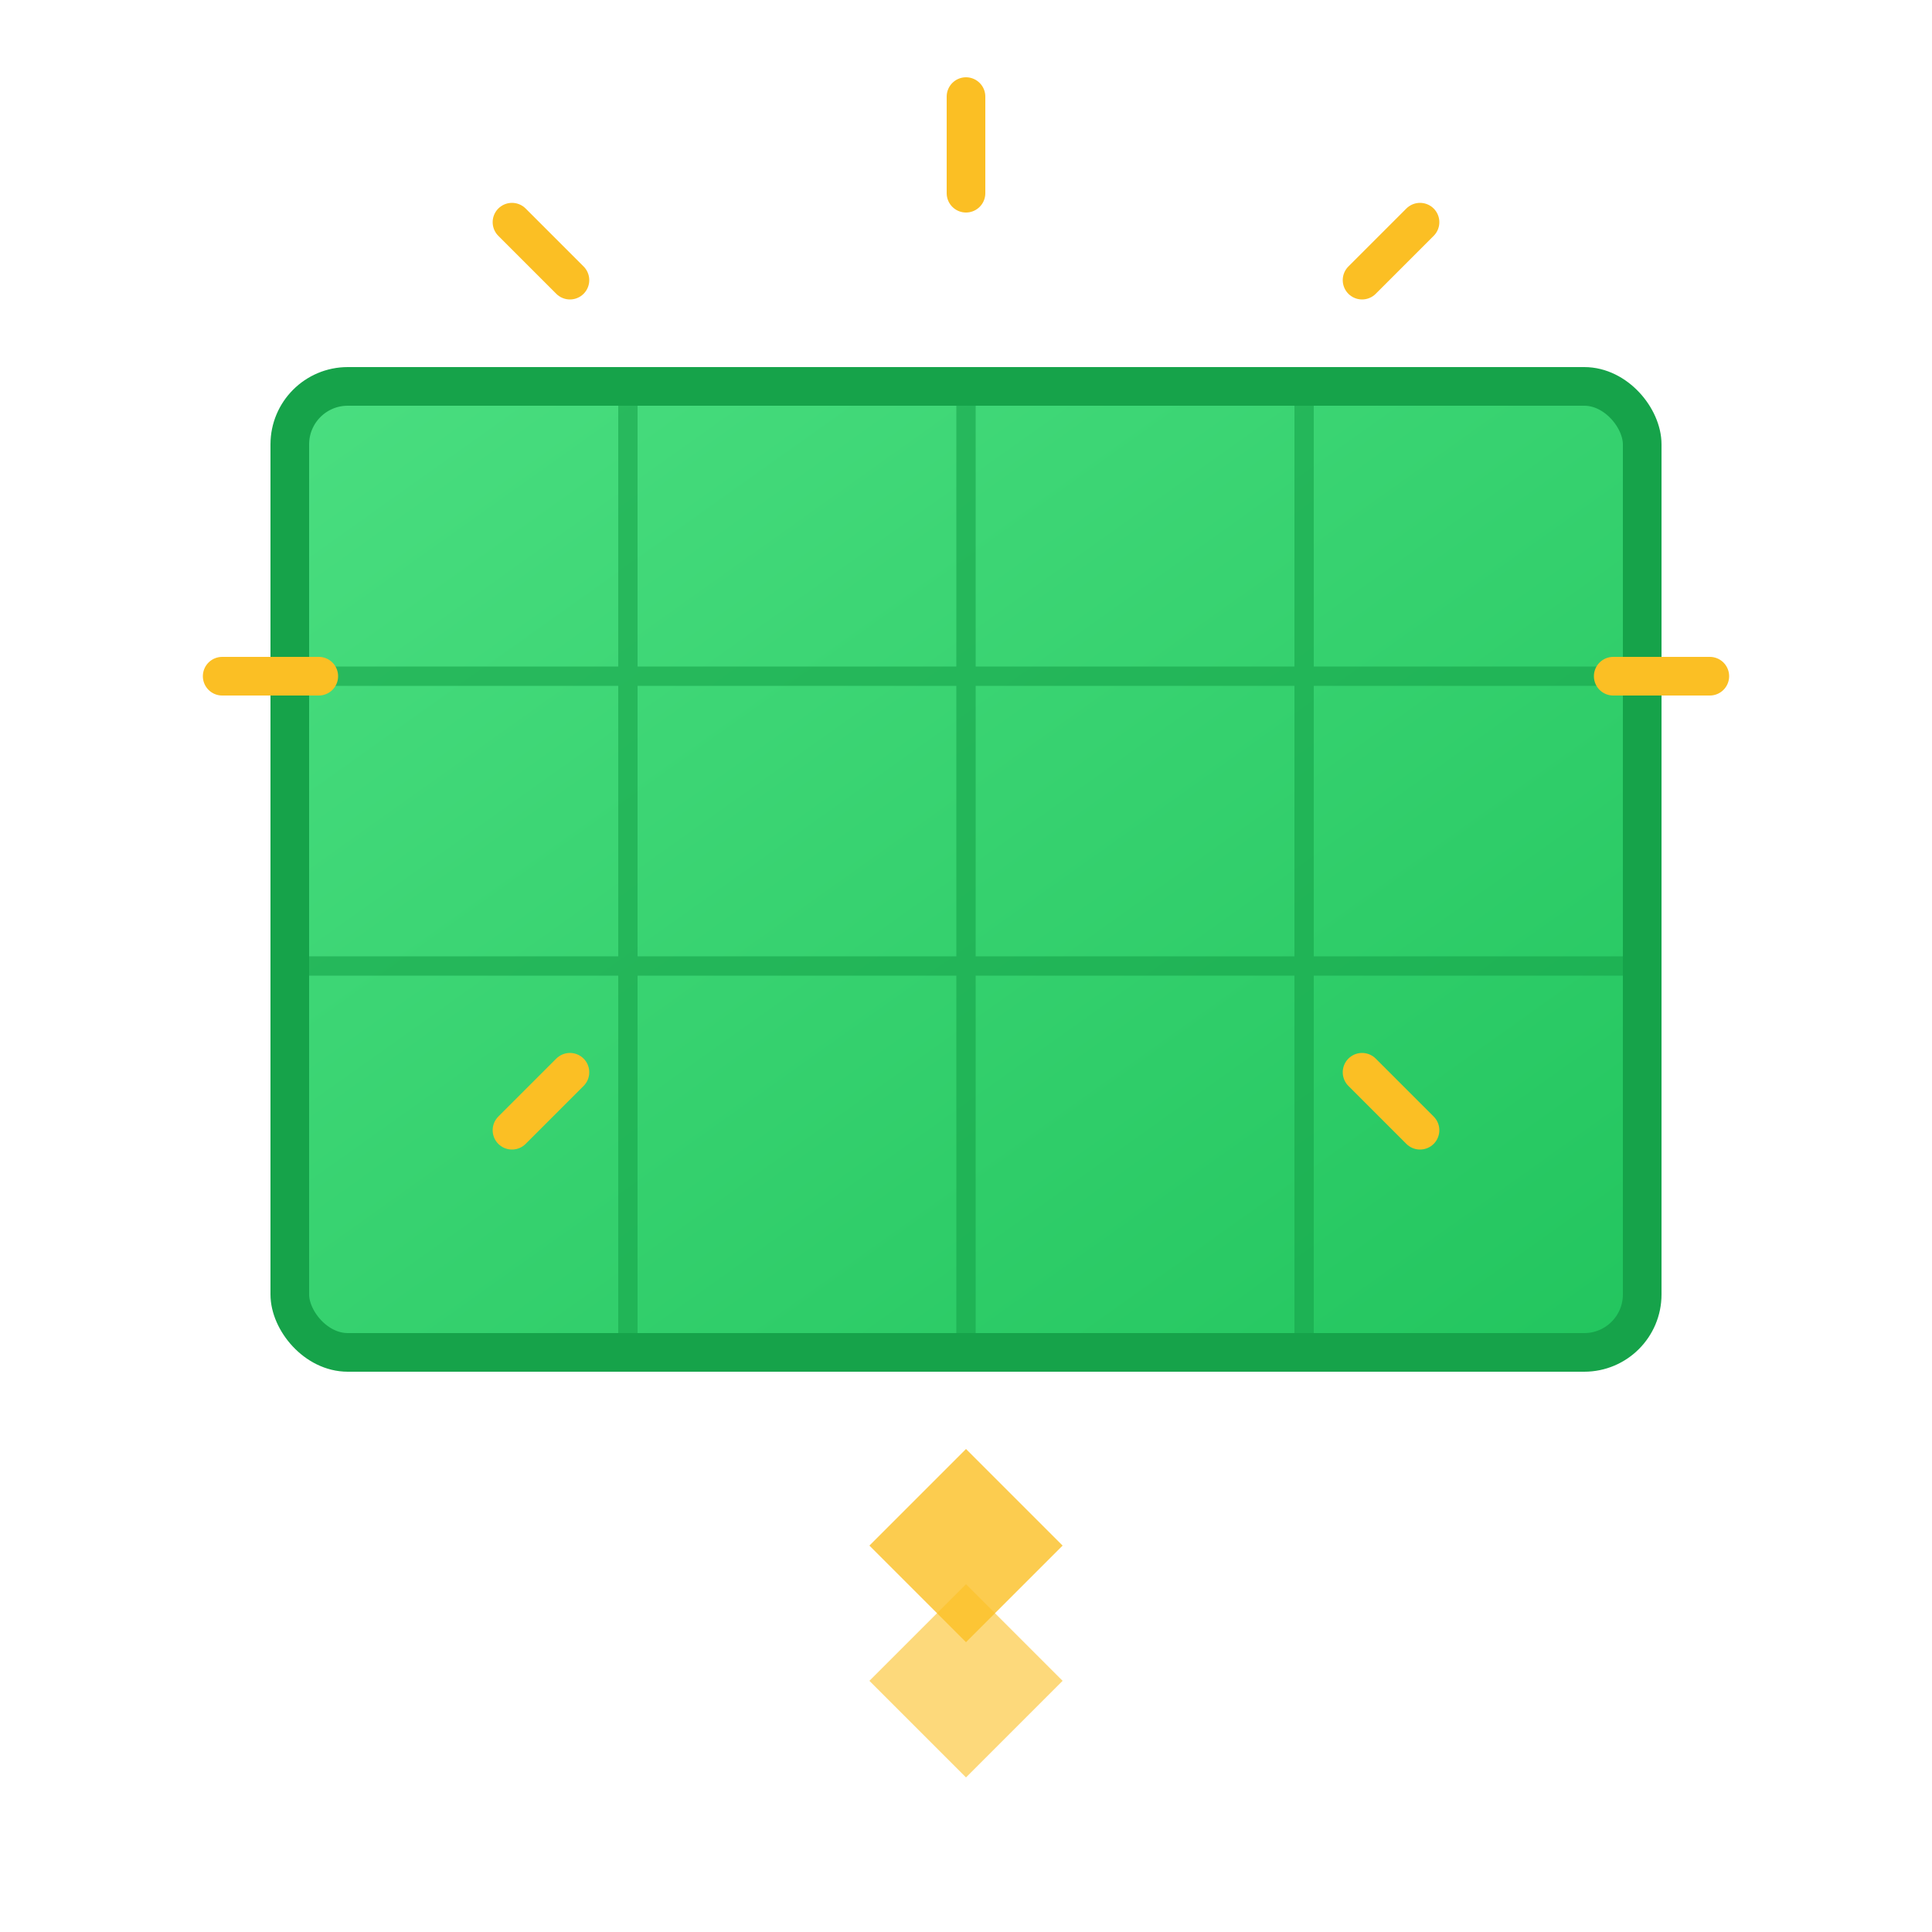 <svg xmlns="http://www.w3.org/2000/svg" viewBox="0 0 100 100" fill="none">
  <defs>
    <linearGradient id="solarGradient" x1="0%" y1="0%" x2="100%" y2="100%">
      <stop offset="0%" style="stop-color:#4ade80;stop-opacity:1" />
      <stop offset="100%" style="stop-color:#22c55e;stop-opacity:1" />
    </linearGradient>
  </defs>
  
  <!-- Solar panel frame -->
  <rect x="15" y="20" width="70" height="50" rx="3" fill="url(#solarGradient)" stroke="#16a34a" stroke-width="2"/>
  
  <!-- Solar panel grid -->
  <g stroke="#16a34a" stroke-width="1" opacity="0.6">
    <!-- Vertical lines -->
    <line x1="32.5" y1="20" x2="32.5" y2="70"/>
    <line x1="50" y1="20" x2="50" y2="70"/>
    <line x1="67.5" y1="20" x2="67.5" y2="70"/>
    
    <!-- Horizontal lines -->
    <line x1="15" y1="35" x2="85" y2="35"/>
    <line x1="15" y1="50" x2="85" y2="50"/>
  </g>
  
  <!-- Sun rays -->
  <g stroke="#fbbf24" stroke-width="2" stroke-linecap="round">
    <line x1="50" y1="5" x2="50" y2="10"/>
    <line x1="73.5" y1="11.5" x2="70.5" y2="14.5"/>
    <line x1="88.5" y1="35" x2="83.5" y2="35"/>
    <line x1="73.5" y1="58.5" x2="70.5" y2="55.5"/>
    <line x1="26.5" y1="11.5" x2="29.5" y2="14.5"/>
    <line x1="11.5" y1="35" x2="16.5" y2="35"/>
    <line x1="26.5" y1="58.5" x2="29.5" y2="55.5"/>
  </g>
  
  <!-- Energy flow indicator -->
  <g fill="#fbbf24">
    <polygon points="45,80 50,75 55,80 50,85" opacity="0.8"/>
    <polygon points="45,87 50,82 55,87 50,92" opacity="0.6"/>
  </g>
</svg>
